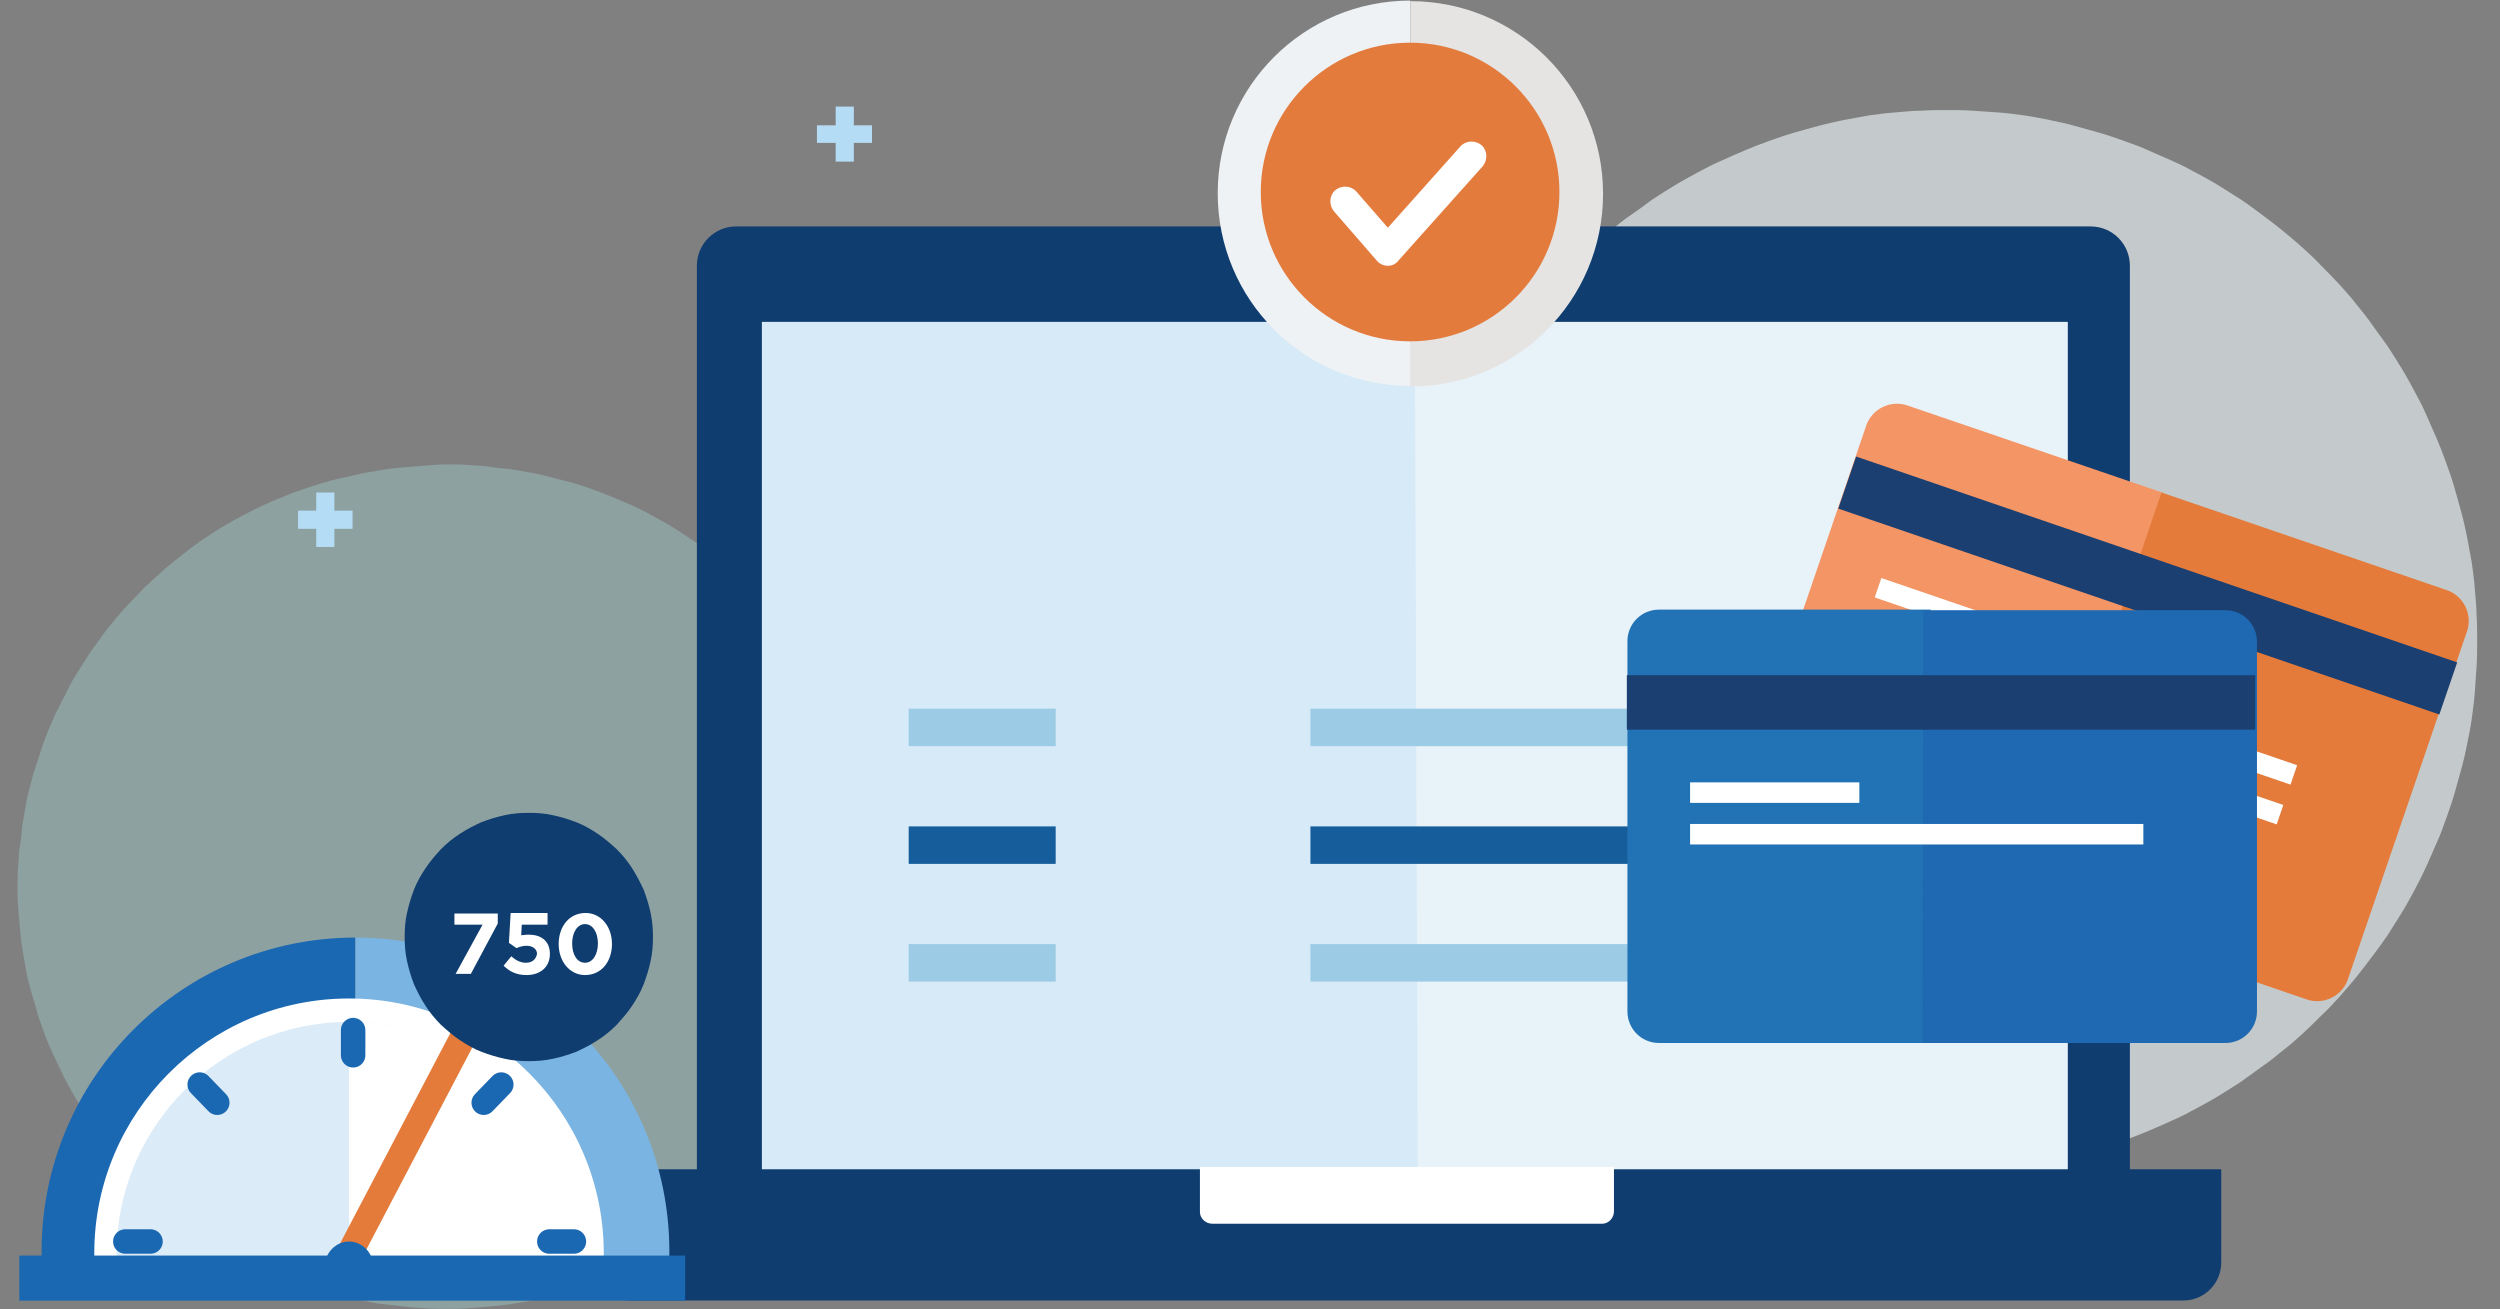 <?xml version="1.0" encoding="utf-8"?>
<!-- Generator: Adobe Illustrator 23.0.3, SVG Export Plug-In . SVG Version: 6.00 Build 0)  -->
<svg version="1.1" id="Layer_10" xmlns="http://www.w3.org/2000/svg" xmlns:xlink="http://www.w3.org/1999/xlink" x="0px" y="0px"
	 viewBox="0 0 426.9 223.6" style="enable-background:new 0 0 426.9 223.6;" xml:space="preserve">
<rect x="0" y="0" width="426.9" height="223.6" fill="#808080" stroke="none"/>
<style type="text/css">
	.st0{opacity:0.612;fill:#EEF8FA;}
	.st1{opacity:0.259;fill:#B7FFFF;}
	.st2{fill:#0F3D70;}
	.st3{fill:#D7EAF7;}
	.st4{fill:#E8F2F9;}
	.st5{fill:#FFFFFF;}
	.st6{fill:#9CCBE5;}
	.st7{fill:#155E9B;}
	.st8{fill:#EFF2F4;}
	.st9{fill:#E5E4E3;}
	.st10{fill:#E37B3D;}
	.st11{fill:#B5DCF5;}
	.st12{clip-path:url(#SVGID_2_);enable-background:new    ;}
	.st13{clip-path:url(#SVGID_4_);fill:#1B68B2;}
	.st14{clip-path:url(#SVGID_4_);fill:#7AB4E2;}
	.st15{clip-path:url(#SVGID_4_);fill:#DCEBF8;}
	.st16{clip-path:url(#SVGID_6_);enable-background:new    ;}
	.st17{clip-path:url(#SVGID_8_);fill:#FFFFFF;}
	.st18{clip-path:url(#SVGID_10_);enable-background:new    ;}
	.st19{clip-path:url(#SVGID_12_);fill:#FFFFFF;}
	.st20{clip-path:url(#SVGID_14_);enable-background:new    ;}
	
		.st21{clip-path:url(#SVGID_16_);fill:none;stroke:#1B68B2;stroke-width:4.18;stroke-linecap:round;stroke-linejoin:round;stroke-miterlimit:10;}
	.st22{fill:none;stroke:#1B68B2;stroke-width:4.18;stroke-linecap:round;stroke-linejoin:round;stroke-miterlimit:10;}
	.st23{fill:none;stroke:#E47B3B;stroke-width:4.459;stroke-miterlimit:10;}
	.st24{fill:#1B68B2;}
	.st25{fill:#F49565;}
	.st26{fill:#E47B3B;}
	.st27{fill:#1A3F70;}
	.st28{fill:#2173B5;}
	.st29{fill:#1F69B2;}
</style>
<path class="st0" d="M332.4,18.8c1.5,0,3,0,4.4,0.1c1.5,0.1,3,0.2,4.4,0.3c1.5,0.1,2.9,0.3,4.4,0.5c1.5,0.2,2.9,0.5,4.4,0.8
	c1.5,0.3,2.9,0.6,4.3,1s2.9,0.8,4.3,1.2s2.8,0.9,4.2,1.4c1.4,0.5,2.8,1,4.1,1.6c1.4,0.6,2.7,1.2,4.1,1.8s2.7,1.3,4,2
	c1.3,0.7,2.6,1.4,3.9,2.2c1.3,0.8,2.5,1.6,3.8,2.4c1.2,0.8,2.4,1.7,3.6,2.6c1.2,0.9,2.4,1.8,3.5,2.7c1.1,0.9,2.3,1.9,3.4,2.9
	s2.2,2,3.2,3.1c1,1,2.1,2.1,3.1,3.2c1,1.1,2,2.2,2.9,3.4c0.9,1.1,1.9,2.3,2.7,3.5c0.9,1.2,1.7,2.4,2.6,3.6c0.8,1.2,1.6,2.5,2.4,3.8
	c0.8,1.3,1.5,2.6,2.2,3.9c0.7,1.3,1.4,2.6,2,4s1.2,2.7,1.8,4.1c0.6,1.4,1.1,2.7,1.6,4.1c0.5,1.4,1,2.8,1.4,4.2
	c0.4,1.4,0.8,2.8,1.2,4.3c0.4,1.4,0.7,2.9,1,4.3c0.3,1.5,0.5,2.9,0.8,4.4c0.2,1.5,0.4,2.9,0.5,4.4c0.1,1.5,0.3,2.9,0.3,4.4
	c0.1,1.5,0.1,3,0.1,4.4c0,1.5,0,3-0.1,4.4c-0.1,1.5-0.2,3-0.3,4.4s-0.3,2.9-0.5,4.4c-0.2,1.5-0.5,2.9-0.8,4.4
	c-0.3,1.5-0.6,2.9-1,4.3c-0.4,1.4-0.8,2.9-1.2,4.3c-0.4,1.4-0.9,2.8-1.4,4.2c-0.5,1.4-1,2.8-1.6,4.1c-0.6,1.4-1.2,2.7-1.8,4.1
	c-0.6,1.3-1.3,2.7-2,4s-1.4,2.6-2.2,3.9s-1.6,2.5-2.4,3.8c-0.8,1.2-1.7,2.4-2.6,3.6c-0.9,1.2-1.8,2.4-2.7,3.5
	c-0.9,1.1-1.9,2.3-2.9,3.4c-1,1.1-2,2.2-3.1,3.2c-1,1-2.1,2.1-3.2,3.1c-1.1,1-2.2,2-3.4,2.9c-1.1,0.9-2.3,1.9-3.5,2.7
	c-1.2,0.9-2.4,1.7-3.6,2.6c-1.2,0.8-2.5,1.6-3.8,2.4s-2.6,1.5-3.9,2.2c-1.3,0.7-2.6,1.4-4,2c-1.3,0.6-2.7,1.2-4.1,1.8
	c-1.4,0.6-2.7,1.1-4.1,1.6c-1.4,0.5-2.8,1-4.2,1.4c-1.4,0.4-2.8,0.8-4.3,1.2c-1.4,0.4-2.9,0.7-4.3,1c-1.5,0.3-2.9,0.5-4.4,0.8
	c-1.5,0.2-2.9,0.4-4.4,0.5s-2.9,0.3-4.4,0.3c-1.5,0.1-3,0.1-4.4,0.1s-3,0-4.4-0.1c-1.5-0.1-3-0.2-4.4-0.3c-1.5-0.1-2.9-0.3-4.4-0.5
	c-1.5-0.2-2.9-0.5-4.4-0.8c-1.5-0.3-2.9-0.6-4.3-1c-1.4-0.4-2.9-0.8-4.3-1.2c-1.4-0.4-2.8-0.9-4.2-1.4c-1.4-0.5-2.8-1-4.1-1.6
	c-1.4-0.6-2.7-1.2-4.1-1.8c-1.3-0.6-2.7-1.3-4-2c-1.3-0.7-2.6-1.4-3.9-2.2c-1.3-0.8-2.5-1.6-3.8-2.4c-1.2-0.8-2.4-1.7-3.6-2.6
	c-1.2-0.9-2.4-1.8-3.5-2.7s-2.3-1.9-3.4-2.9c-1.1-1-2.2-2-3.2-3.1c-1-1-2.1-2.1-3.1-3.2s-2-2.2-2.9-3.4s-1.9-2.3-2.7-3.5
	c-0.9-1.2-1.7-2.4-2.6-3.6c-0.8-1.2-1.6-2.5-2.4-3.8s-1.5-2.6-2.2-3.9c-0.7-1.3-1.4-2.6-2-4c-0.6-1.3-1.2-2.7-1.8-4.1
	c-0.6-1.4-1.1-2.7-1.6-4.1c-0.5-1.4-1-2.8-1.4-4.2c-0.4-1.4-0.8-2.8-1.2-4.3c-0.4-1.4-0.7-2.9-1-4.3c-0.3-1.5-0.5-2.9-0.8-4.4
	c-0.2-1.5-0.4-2.9-0.5-4.4c-0.1-1.5-0.3-2.9-0.3-4.4c-0.1-1.5-0.1-3-0.1-4.4c0-1.5,0-3,0.1-4.4c0.1-1.5,0.2-3,0.3-4.4
	c0.1-1.5,0.3-2.9,0.5-4.4c0.2-1.5,0.5-2.9,0.8-4.4c0.3-1.5,0.6-2.9,1-4.3c0.4-1.4,0.8-2.9,1.2-4.3c0.4-1.4,0.9-2.8,1.4-4.2
	c0.5-1.4,1-2.8,1.6-4.1c0.6-1.4,1.2-2.7,1.8-4.1s1.3-2.7,2-4c0.7-1.3,1.4-2.6,2.2-3.9c0.8-1.3,1.6-2.5,2.4-3.8
	c0.8-1.2,1.7-2.4,2.6-3.6c0.9-1.2,1.8-2.4,2.7-3.5c0.9-1.1,1.9-2.3,2.9-3.4s2-2.2,3.1-3.2c1-1,2.1-2.1,3.2-3.1c1.1-1,2.2-2,3.4-2.9
	c1.1-0.9,2.3-1.9,3.5-2.7s2.4-1.7,3.6-2.6c1.2-0.8,2.5-1.6,3.8-2.4c1.3-0.8,2.6-1.5,3.9-2.2c1.3-0.7,2.6-1.4,4-2
	c1.3-0.6,2.7-1.2,4.1-1.8c1.4-0.6,2.7-1.1,4.1-1.6c1.4-0.5,2.8-1,4.2-1.4c1.4-0.4,2.8-0.8,4.3-1.2s2.9-0.7,4.3-1
	c1.5-0.3,2.9-0.5,4.4-0.8c1.5-0.2,2.9-0.4,4.4-0.5s2.9-0.3,4.4-0.3C329.5,18.8,330.9,18.8,332.4,18.8z"/>
<path class="st1" d="M76.3,79.3c1.2,0,2.4,0,3.6,0.1c1.2,0.1,2.4,0.1,3.6,0.3s2.4,0.3,3.6,0.4c1.2,0.2,2.4,0.4,3.5,0.6
	c1.2,0.2,2.3,0.5,3.5,0.8c1.2,0.3,2.3,0.6,3.5,0.9c1.1,0.3,2.3,0.7,3.4,1.1c1.1,0.4,2.2,0.8,3.4,1.3c1.1,0.5,2.2,0.9,3.3,1.4
	c1.1,0.5,2.2,1,3.2,1.6c1.1,0.6,2.1,1.1,3.1,1.7c1,0.6,2,1.2,3,1.9c1,0.7,2,1.3,2.9,2c1,0.7,1.9,1.4,2.8,2.2
	c0.9,0.7,1.8,1.5,2.7,2.3c0.9,0.8,1.8,1.6,2.6,2.4c0.8,0.8,1.7,1.7,2.5,2.6s1.6,1.8,2.4,2.7c0.8,0.9,1.5,1.8,2.2,2.8
	s1.4,1.9,2.1,2.9c0.7,1,1.3,2,1.9,3c0.6,1,1.2,2,1.8,3.1c0.6,1,1.1,2.1,1.6,3.2c0.5,1.1,1,2.1,1.5,3.2c0.5,1.1,0.9,2.2,1.3,3.3
	c0.4,1.1,0.8,2.2,1.1,3.4c0.3,1.1,0.7,2.3,1,3.4c0.3,1.1,0.6,2.3,0.8,3.5c0.2,1.2,0.4,2.3,0.6,3.5c0.2,1.2,0.3,2.3,0.4,3.5
	s0.2,2.4,0.3,3.5c0.1,1.2,0.1,2.4,0.1,3.5c0,1.2,0,2.4-0.1,3.5c-0.1,1.2-0.1,2.4-0.3,3.5s-0.3,2.3-0.4,3.5c-0.2,1.2-0.4,2.3-0.6,3.5
	c-0.2,1.2-0.5,2.3-0.8,3.5c-0.3,1.1-0.6,2.3-1,3.4c-0.3,1.1-0.7,2.3-1.1,3.4s-0.8,2.2-1.3,3.3c-0.5,1.1-0.9,2.2-1.5,3.2
	s-1.1,2.1-1.6,3.2s-1.2,2.1-1.8,3.1s-1.3,2-1.9,3c-0.7,1-1.4,1.9-2.1,2.9c-0.7,0.9-1.5,1.9-2.2,2.8c-0.8,0.9-1.5,1.8-2.4,2.7
	c-0.8,0.9-1.6,1.7-2.5,2.6c-0.8,0.8-1.7,1.6-2.6,2.4c-0.9,0.8-1.8,1.6-2.7,2.3c-0.9,0.7-1.9,1.5-2.8,2.2c-1,0.7-1.9,1.4-2.9,2
	s-2,1.3-3,1.9c-1,0.6-2.1,1.2-3.1,1.7c-1.1,0.6-2.1,1.1-3.2,1.6c-1.1,0.5-2.2,1-3.3,1.4c-1.1,0.5-2.2,0.9-3.4,1.3s-2.3,0.8-3.4,1.1
	c-1.1,0.3-2.3,0.7-3.5,0.9c-1.2,0.3-2.3,0.5-3.5,0.8s-2.4,0.4-3.5,0.6c-1.2,0.2-2.4,0.3-3.6,0.4c-1.2,0.1-2.4,0.2-3.6,0.3
	s-2.4,0.1-3.6,0.1c-1.2,0-2.4,0-3.6-0.1c-1.2-0.1-2.4-0.1-3.6-0.3c-1.2-0.1-2.4-0.3-3.6-0.4s-2.4-0.4-3.5-0.6
	c-1.2-0.2-2.3-0.5-3.5-0.8c-1.2-0.3-2.3-0.6-3.5-0.9c-1.1-0.3-2.3-0.7-3.4-1.1c-1.1-0.4-2.2-0.8-3.4-1.3c-1.1-0.5-2.2-0.9-3.3-1.4
	c-1.1-0.5-2.2-1-3.2-1.6c-1.1-0.6-2.1-1.1-3.1-1.7c-1-0.6-2-1.2-3-1.9s-2-1.3-2.9-2c-1-0.7-1.9-1.4-2.8-2.2s-1.8-1.5-2.7-2.3
	c-0.9-0.8-1.8-1.6-2.6-2.4c-0.8-0.8-1.7-1.7-2.5-2.6c-0.8-0.9-1.6-1.8-2.4-2.7c-0.8-0.9-1.5-1.8-2.2-2.8c-0.7-0.9-1.4-1.9-2.1-2.9
	c-0.7-1-1.3-2-1.9-3c-0.6-1-1.2-2-1.8-3.1s-1.1-2.1-1.6-3.2c-0.5-1.1-1-2.1-1.5-3.2c-0.5-1.1-0.9-2.2-1.3-3.3
	c-0.4-1.1-0.8-2.2-1.1-3.4c-0.3-1.1-0.7-2.3-1-3.4s-0.6-2.3-0.8-3.5c-0.2-1.2-0.4-2.3-0.6-3.5c-0.2-1.2-0.3-2.3-0.4-3.5
	s-0.2-2.4-0.3-3.5C3,153.9,3,152.7,3,151.5c0-1.2,0-2.4,0.1-3.5c0.1-1.2,0.1-2.4,0.3-3.5s0.3-2.3,0.4-3.5c0.2-1.2,0.4-2.3,0.6-3.5
	s0.5-2.3,0.8-3.5s0.6-2.3,1-3.4s0.7-2.3,1.1-3.4c0.4-1.1,0.8-2.2,1.3-3.3c0.5-1.1,0.9-2.2,1.5-3.2c0.5-1.1,1.1-2.1,1.6-3.2
	s1.2-2.1,1.8-3.1c0.6-1,1.3-2,1.9-3c0.7-1,1.4-1.9,2.1-2.9s1.5-1.9,2.2-2.8c0.8-0.9,1.5-1.8,2.4-2.7s1.6-1.7,2.5-2.6
	c0.8-0.8,1.7-1.6,2.6-2.4c0.9-0.8,1.8-1.6,2.7-2.3s1.9-1.5,2.8-2.2c1-0.7,1.9-1.4,2.9-2c1-0.7,2-1.3,3-1.9c1-0.6,2.1-1.2,3.1-1.7
	c1.1-0.6,2.1-1.1,3.2-1.6c1.1-0.5,2.2-1,3.3-1.4c1.1-0.5,2.2-0.9,3.4-1.3c1.1-0.4,2.3-0.8,3.4-1.1c1.1-0.3,2.3-0.7,3.5-0.9
	c1.2-0.3,2.3-0.5,3.5-0.8c1.2-0.2,2.4-0.4,3.5-0.6c1.2-0.2,2.4-0.3,3.6-0.4s2.4-0.2,3.6-0.3C73.9,79.4,75.1,79.3,76.3,79.3z"/>
<g id="Group_8042_1_" transform="translate(0 35.365)">
	<g id="Group_7522_1_">
		<g id="Group_7494_1_">
			<g id="Group_7384_1_">
				<path id="Path_3881_1_" class="st2" d="M363.7,167.8H119V10c0-3.7,3-6.7,6.7-6.7c0,0,0,0,0,0H357c3.7,0,6.7,3,6.7,6.7
					c0,0,0,0,0,0L363.7,167.8L363.7,167.8z"/>
				<path id="Path_3882_1_" class="st3" d="M243.5,167.8H130.1V19.6h112"/>
				<path id="Path_3883_1_" class="st4" d="M241.6,19.6h111.5v148.2h-111"/>
				<path id="Path_3884_1_" class="st2" d="M101.1,164.3h278.2v15.9c0,3.6-2.9,6.5-6.4,6.5H107.6c-3.6,0-6.5-2.9-6.5-6.4V164.3z"/>
				<path id="Path_3885_1_" class="st5" d="M204.9,163.9h70.7v7.6c0,1.1-0.9,2.1-2,2.1H207c-1.1,0-2.1-0.9-2.1-2L204.9,163.9
					L204.9,163.9z"/>
			</g>
		</g>
	</g>
	<g id="Group_8041_1_" transform="translate(33.469 50.951)">
		<rect id="Rectangle_2730_1_" x="121.7" y="34.7" class="st6" width="25.1" height="6.4"/>
		<rect id="Rectangle_2731_1_" x="190.3" y="34.7" class="st6" width="106.9" height="6.4"/>
		<rect id="Rectangle_2732_1_" x="121.7" y="54.8" class="st7" width="25.1" height="6.4"/>
		<rect id="Rectangle_2733_1_" x="190.3" y="54.8" class="st7" width="106.9" height="6.4"/>
		<rect id="Rectangle_2734_1_" x="121.7" y="74.9" class="st6" width="25.1" height="6.4"/>
		<rect id="Rectangle_2735_1_" x="190.3" y="74.9" class="st6" width="106.9" height="6.4"/>
	</g>
</g>
<g id="Group_7459_1_" transform="translate(50.437)">
	<g id="Group_7455_1_">
		<g id="Group_7454_1_">
			<path id="Path_3927_1_" class="st8" d="M190.4,65.9c-18.2,0-32.9-14.7-32.9-32.9c0-18.2,14.7-32.9,32.9-32.9"/>
			<path id="Path_3928_1_" class="st9" d="M190.4,0.2c18.2,0,32.9,14.7,32.9,32.9l0,0c0,18.2-14.7,32.9-32.9,32.9"/>
		</g>
	</g>
	<g id="Group_7458_1_" transform="translate(8.052 7.788)">
		<g id="Group_7457_1_">
			<g id="Group_7456_1_">
				<circle id="Ellipse_449_1_" class="st10" cx="182.3" cy="25" r="25.5"/>
			</g>
		</g>
		<path id="Path_3929_1_" class="st5" d="M178.5,37.6L178.5,37.6c-0.7,0-1.4-0.3-1.9-0.9l-7.3-8.4c-0.9-1.1-0.8-2.7,0.2-3.6
			c1.1-0.9,2.7-0.8,3.6,0.2l5.4,6.2l12.4-13.9c0.9-1,2.5-1.1,3.6-0.2c1,0.9,1.1,2.5,0.2,3.6l0,0l-14.3,16
			C179.9,37.3,179.2,37.6,178.5,37.6z"/>
	</g>
</g>
<polygon class="st11" points="142.7,24.4 139.5,24.4 139.5,21.4 142.7,21.4 142.7,18.2 145.8,18.2 145.8,21.4 148.9,21.4 
	148.9,24.4 145.8,24.4 145.8,27.6 142.7,27.6 "/>
<polygon class="st11" points="54,90.3 50.9,90.3 50.9,87.2 54,87.2 54,84.1 57.1,84.1 57.1,87.2 60.2,87.2 60.2,90.3 57.1,90.3 
	57.1,93.4 54,93.4 "/>
<g>
	<defs>
		<rect id="SVGID_1_" x="2.6" y="145.2" width="118.3" height="70.2"/>
	</defs>
	<clipPath id="SVGID_2_">
		<use xlink:href="#SVGID_1_"  style="overflow:visible;"/>
	</clipPath>
	<g class="st12">
		<g>
			<defs>
				<rect id="SVGID_3_" x="2.6" y="144.8" width="118.6" height="70.9"/>
			</defs>
			<clipPath id="SVGID_4_">
				<use xlink:href="#SVGID_3_"  style="overflow:visible;"/>
			</clipPath>
			<path class="st13" d="M60.7,267.3c-29.6,0-53.6-24-53.6-53.6c0-29.6,24-53.6,53.6-53.6"/>
			<path class="st14" d="M60.7,160.1c29.6,0,53.6,24,53.6,53.6c0,29.6-24,53.6-53.6,53.6"/>
			<path class="st15" d="M59.6,172.5c23,0,41.5,18.6,41.5,41.5s-18.6,41.5-41.5,41.5S18.1,237,18.1,214.1S36.7,172.5,59.6,172.5"/>
		</g>
	</g>
</g>
<g>
	<defs>
		<rect id="SVGID_5_" x="2.6" y="145.2" width="118.3" height="70.2"/>
	</defs>
	<clipPath id="SVGID_6_">
		<use xlink:href="#SVGID_5_"  style="overflow:visible;"/>
	</clipPath>
	<g class="st16">
		<g>
			<defs>
				<rect id="SVGID_7_" x="2.6" y="144.8" width="118.6" height="70.9"/>
			</defs>
			<clipPath id="SVGID_8_">
				<use xlink:href="#SVGID_7_"  style="overflow:visible;"/>
			</clipPath>
			<path class="st17" d="M59.6,174.5c23,0,41.5,18.6,41.5,41.5H59.6V174.5z"/>
		</g>
	</g>
</g>
<g>
	<defs>
		<rect id="SVGID_9_" x="2.6" y="145.2" width="118.3" height="70.2"/>
	</defs>
	<clipPath id="SVGID_10_">
		<use xlink:href="#SVGID_9_"  style="overflow:visible;"/>
	</clipPath>
	<g class="st18">
		<g>
			<defs>
				<rect id="SVGID_11_" x="2.6" y="144.8" width="118.6" height="70.9"/>
			</defs>
			<clipPath id="SVGID_12_">
				<use xlink:href="#SVGID_11_"  style="overflow:visible;"/>
			</clipPath>
			<path class="st19" d="M59.6,174.5c-21.8,0-39.7,17.7-39.7,39.7s17.7,39.7,39.7,39.7c21.9,0,39.7-17.7,39.7-39.7
				S81.5,174.5,59.6,174.5z M59.6,257.5c-23.9,0-43.5-19.5-43.5-43.5s19.5-43.5,43.5-43.5c24,0,43.5,19.5,43.5,43.5
				C103.1,238.1,83.6,257.5,59.6,257.5z"/>
		</g>
	</g>
</g>
<g>
	<defs>
		<rect id="SVGID_13_" x="2.6" y="145.2" width="118.3" height="70.2"/>
	</defs>
	<clipPath id="SVGID_14_">
		<use xlink:href="#SVGID_13_"  style="overflow:visible;"/>
	</clipPath>
	<g class="st20">
		<g>
			<defs>
				<rect id="SVGID_15_" x="2.6" y="144.8" width="118.6" height="70.9"/>
			</defs>
			<clipPath id="SVGID_16_">
				<use xlink:href="#SVGID_15_"  style="overflow:visible;"/>
			</clipPath>
			<line class="st21" x1="60.3" y1="175.9" x2="60.3" y2="180.2"/>
		</g>
	</g>
</g>
<line class="st22" x1="34.1" y1="185.2" x2="37.1" y2="188.3"/>
<line class="st22" x1="85.6" y1="185.2" x2="82.6" y2="188.3"/>
<line class="st22" x1="21.4" y1="212" x2="25.7" y2="212"/>
<line class="st22" x1="93.8" y1="212" x2="98" y2="212"/>
<line class="st23" x1="79.9" y1="175.5" x2="59.5" y2="214.4"/>
<path class="st24" d="M55.5,216.1c0-2.2,1.9-4.1,4.1-4.1c2.2,0,4.1,1.9,4.1,4.1"/>
<path class="st2" d="M90.3,138.8c1.4,0,2.8,0.1,4.1,0.4c1.4,0.3,2.7,0.7,4,1.2c1.3,0.5,2.5,1.2,3.7,2c1.2,0.8,2.2,1.7,3.2,2.6
	c1,1,1.9,2.1,2.6,3.2s1.4,2.4,2,3.7c0.5,1.3,0.9,2.6,1.2,4c0.3,1.4,0.4,2.7,0.4,4.1c0,1.4-0.1,2.8-0.4,4.1c-0.3,1.4-0.7,2.7-1.2,4
	c-0.5,1.3-1.2,2.5-2,3.7s-1.7,2.2-2.6,3.2c-1,1-2.1,1.9-3.2,2.6c-1.2,0.8-2.4,1.4-3.7,2c-1.3,0.5-2.6,0.9-4,1.2
	c-1.4,0.3-2.7,0.4-4.1,0.4s-2.8-0.1-4.1-0.4c-1.4-0.3-2.7-0.7-4-1.2c-1.3-0.5-2.5-1.2-3.7-2c-1.2-0.8-2.2-1.7-3.2-2.6
	c-1-1-1.9-2.1-2.6-3.2c-0.8-1.2-1.4-2.4-2-3.7c-0.5-1.3-0.9-2.6-1.2-4c-0.3-1.4-0.4-2.7-0.4-4.1c0-1.4,0.1-2.8,0.4-4.1
	c0.3-1.4,0.7-2.7,1.2-4c0.5-1.3,1.2-2.5,2-3.7c0.8-1.2,1.7-2.2,2.6-3.2c1-1,2.1-1.9,3.2-2.6c1.2-0.8,2.4-1.4,3.7-2
	c1.3-0.5,2.6-0.9,4-1.2C87.5,138.9,88.9,138.8,90.3,138.8z"/>
<polygon class="st5" points="77.8,166.3 80.4,166.3 85,157.7 85,156 77.6,156 77.6,157.9 82.4,157.9 "/>
<path class="st5" d="M89.8,164.4c-0.9,0-1.7-0.4-2.5-1.1l-1.3,1.6c1,1,2.2,1.6,3.9,1.6c2.4,0,4-1.4,4-3.6c0-2.3-1.6-3.3-3.6-3.3
	c-0.6,0-1,0.1-1.3,0.1l0.1-1.8h4.4v-2h-6.3l-0.3,5.1l1.3,0.9c0.5-0.2,1-0.4,1.7-0.4c1,0,1.8,0.5,1.8,1.4
	C91.5,163.9,90.8,164.4,89.8,164.4z"/>
<path class="st5" d="M97.7,161.1c0-1.9,0.9-3.3,2.2-3.3c1.3,0,2.2,1.4,2.2,3.3c0,1.9-0.9,3.3-2.2,3.3
	C98.6,164.4,97.7,163.1,97.7,161.1z M99.9,166.5c2.8,0,4.6-2.3,4.6-5.3c0-3-1.9-5.3-4.5-5.3c-2.8,0-4.6,2.3-4.6,5.3
	C95.4,164.2,97.3,166.5,99.9,166.5z"/>
<rect x="3.3" y="214.4" class="st24" width="113.7" height="7.7"/>
<path class="st25" d="M345.2,154l-43.5-14.9c-2.8-1-4.3-4.1-3.4-6.9l20.4-59.6c1-2.8,4.1-4.3,6.9-3.4l43.9,15"/>
<path class="st26" d="M369.1,84.1l48.8,16.7c2.8,1,4.3,4.1,3.4,6.9l-20.4,59.6c-1,2.8-4.1,4.3-6.9,3.4L345.2,154"/>
<rect x="362" y="45.7" transform="matrix(0.324 -0.946 0.946 0.324 153.383 414.496)" class="st27" width="9.4" height="108.5"/>
<rect x="332.6" y="90.6" transform="matrix(0.324 -0.946 0.946 0.324 126.657 387.304)" class="st5" width="3.5" height="28.9"/>
<rect x="353.2" y="81" transform="matrix(0.324 -0.946 0.946 0.324 126.75 416.755)" class="st5" width="3.5" height="77.5"/>
<rect x="350.9" y="87.8" transform="matrix(0.324 -0.946 0.946 0.324 118.701 419.166)" class="st5" width="3.5" height="77.5"/>
<path class="st28" d="M329.2,178.1h-45.9c-3,0-5.4-2.4-5.4-5.4v-63.2c0-3,2.4-5.4,5.4-5.4h46.4"/>
<path class="st29" d="M328.4,104.2H380c3,0,5.4,2.4,5.4,5.4v63.1c0,3-2.4,5.4-5.4,5.4h-51.7"/>
<rect x="277.8" y="115.3" class="st27" width="107.3" height="9.3"/>
<rect x="288.6" y="133.6" class="st5" width="28.9" height="3.5"/>
<rect x="288.6" y="140.7" class="st5" width="77.4" height="3.5"/>
</svg>
